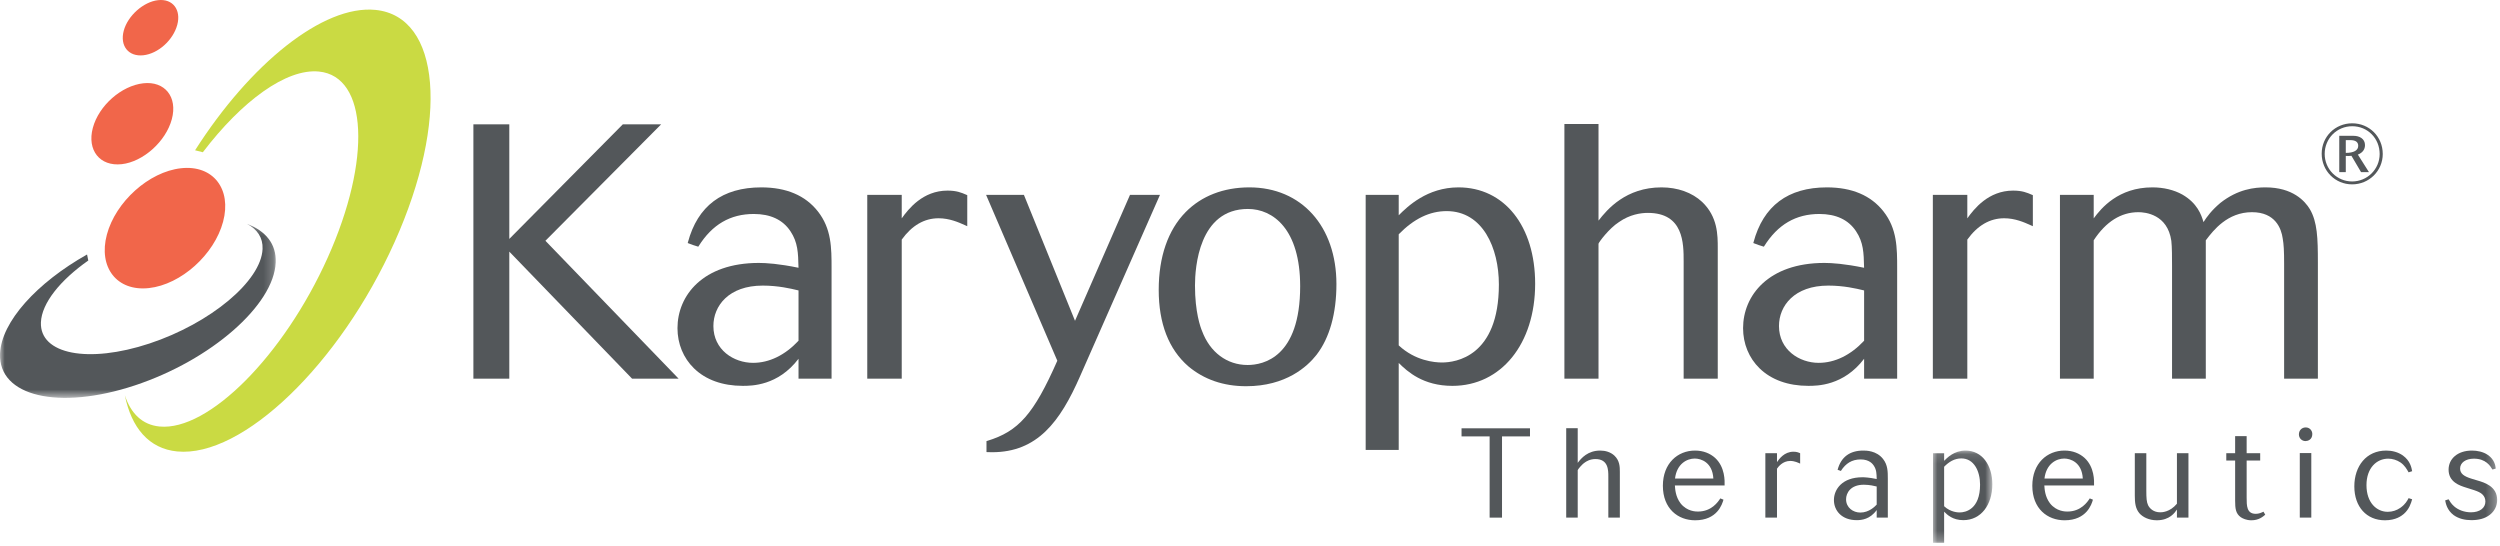<?xml version="1.0" encoding="UTF-8"?>
<svg width="261px" height="57px" viewBox="0 0 261 57" version="1.1" xmlns="http://www.w3.org/2000/svg" xmlns:xlink="http://www.w3.org/1999/xlink">
    <!-- Generator: Sketch 62 (91390) - https://sketch.com -->
    <title>Group 46</title>
    <desc></desc>
    <defs>
        <polygon id="path-1" points="-6.43041176e-13 0.21 28.788 0.21 28.788 18.37 -6.43041176e-13 18.37"></polygon>
        <polygon id="path-3" points="0.055 0.121 6.25 0.121 6.25 9.75 0.055 9.75"></polygon>
        <polygon id="path-5" points="7.67386155e-13 56.668 260.704 56.668 260.704 8.52651283e-14 7.67386155e-13 8.52651283e-14"></polygon>
    </defs>
    <g id="Symbols" stroke="none" stroke-width="1" fill="none" fill-rule="evenodd">
        <g id="ISI" transform="translate(-152, -1832)">
            <g id="Footer" transform="translate(0, 1783)">
                <g id="Group-46" transform="translate(152, 49)">
                    <path d="M21.177,15.895 C25.249,10.547 29.885,7.139 33.292,7.469 C38.392,7.967 38.806,16.665 34.211,26.9 C29.617,37.132 21.757,45.025 16.656,44.528 C14.865,44.356 13.652,43.169 13.032,41.261 C13.716,44.663 15.554,46.845 18.492,47.131 C25.314,47.796 35.477,38.015 41.19,25.285 C46.906,12.557 46.008,1.699 39.187,1.033 C33.722,0.502 26.114,6.672 20.366,15.689" id="Fill-1" fill="#CADA43"></path>
                    <path d="M23.29,23.15 C24.206,19.726 22.247,17.195 18.895,17.565 C15.543,17.935 12.073,21.066 11.158,24.49 C10.243,27.914 12.199,30.444 15.552,30.075 C18.905,29.705 22.376,26.574 23.29,23.15" id="Fill-3" fill="#F1664A"></path>
                    <path d="M17.939,12.443 C18.563,10.114 17.2,8.447 14.966,8.694 C12.677,8.946 10.314,11.024 9.691,13.353 C9.07,15.681 10.42,17.393 12.709,17.14 C14.944,16.893 17.318,14.77 17.939,12.443" id="Fill-5" fill="#F1664A"></path>
                    <path d="M18.508,2.587 C18.923,1.035 18.052,-0.153 16.509,0.016 C14.966,0.187 13.335,1.652 12.92,3.204 C12.492,4.802 13.428,5.94 14.972,5.769 C16.515,5.599 18.081,4.186 18.508,2.587" id="Fill-7" fill="#F1664A"></path>
                    <g id="Group-11" transform="translate(0, 23.168)">
                        <mask id="mask-2" fill="white">
                            <use xlink:href="#path-1"></use>
                        </mask>
                        <g id="Clip-10"></g>
                        <path d="M9.217,4.03 C6.294,6.082 4.353,8.479 4.272,10.485 C4.139,13.819 9.212,14.809 15.602,12.695 C21.99,10.578 27.277,6.16 27.412,2.822 C27.46,1.65 26.861,0.768 25.793,0.21 C27.735,0.934 28.862,2.305 28.784,4.225 C28.608,8.687 22.019,14.438 14.072,17.07 C6.125,19.699 -0.175,18.215 0.004,13.754 C0.136,10.41 3.875,6.338 9.089,3.4" id="Fill-9" fill="#53575A" mask="url(#mask-2)"></path>
                    </g>
                    <polygon id="Fill-12" fill="#53575A" points="156.811 54.04 155.517 54.04 155.517 45.56 152.585 45.56 152.585 44.715 159.731 44.715 159.731 45.56 156.811 45.56"></polygon>
                    <path d="M169.112,54.04 L167.91,54.04 L167.91,49.747 C167.91,49.086 167.91,47.924 166.563,47.924 C165.995,47.924 165.612,48.175 165.48,48.268 C165.11,48.505 164.714,49.034 164.714,49.086 L164.714,54.04 L163.512,54.04 L163.512,44.701 L164.714,44.701 L164.714,48.321 C165.096,47.818 165.771,47.039 167.065,47.039 C167.607,47.039 168.148,47.198 168.544,47.567 C169.099,48.096 169.112,48.73 169.112,49.258 L169.112,54.04 Z" id="Fill-14" fill="#53575A"></path>
                    <path d="M178.874,49.958 C178.781,48.268 177.592,47.872 176.932,47.872 C176.126,47.872 175.056,48.413 174.872,49.958 L178.874,49.958 Z M174.858,50.685 C174.885,51.068 174.924,51.847 175.44,52.534 C176.113,53.406 177.064,53.406 177.263,53.406 C178.689,53.406 179.362,52.402 179.6,52.033 C179.693,52.072 179.838,52.138 179.93,52.165 C179.799,52.64 179.283,54.318 176.972,54.318 C175.189,54.318 173.604,53.115 173.604,50.712 C173.604,48.373 175.149,47.039 176.958,47.039 C177.817,47.039 178.531,47.33 179.059,47.806 C180.102,48.77 180.062,50.21 180.049,50.685 L174.858,50.685 Z" id="Fill-16" fill="#53575A"></path>
                    <path d="M185.518,54.04 L184.303,54.04 L184.303,47.317 L185.518,47.317 L185.518,48.241 C185.742,47.924 186.271,47.159 187.235,47.159 C187.578,47.159 187.75,47.237 187.935,47.317 L187.935,48.4 C187.724,48.307 187.354,48.122 186.905,48.122 C186.099,48.122 185.65,48.743 185.518,48.928 L185.518,54.04 Z" id="Fill-18" fill="#53575A"></path>
                    <path d="M195.927,50.791 C195.702,50.738 195.2,50.606 194.579,50.606 C193.193,50.606 192.73,51.478 192.73,52.125 C192.73,52.996 193.456,53.511 194.223,53.511 C195.121,53.511 195.742,52.878 195.927,52.68 L195.927,50.791 Z M197.089,54.04 L195.927,54.04 L195.927,53.248 C195.226,54.224 194.342,54.304 193.84,54.304 C192.268,54.304 191.462,53.301 191.462,52.204 C191.462,51.081 192.334,49.826 194.434,49.826 C194.619,49.826 195.108,49.839 195.927,50.011 C195.913,49.457 195.913,49.047 195.623,48.611 C195.517,48.453 195.174,47.964 194.25,47.964 C193.338,47.964 192.677,48.387 192.189,49.166 C192.096,49.14 191.938,49.086 191.845,49.047 C192.202,47.713 193.113,47.039 194.527,47.039 C194.817,47.039 195.9,47.039 196.587,47.911 C197.089,48.545 197.089,49.245 197.089,49.998 L197.089,54.04 Z" id="Fill-20" fill="#53575A"></path>
                    <g id="Group-24" transform="translate(201.75, 46.918)">
                        <mask id="mask-4" fill="white">
                            <use xlink:href="#path-3"></use>
                        </mask>
                        <g id="Clip-23"></g>
                        <path d="M1.217,5.933 C1.904,6.581 2.723,6.581 2.841,6.581 C3.449,6.581 4.969,6.263 4.969,3.674 C4.969,2.288 4.347,0.94 3.014,0.94 C2.3,0.94 1.719,1.296 1.217,1.811 L1.217,5.933 Z M1.217,0.399 L1.217,1.191 C1.521,0.887 2.247,0.121 3.449,0.121 C5.193,0.121 6.25,1.653 6.25,3.648 C6.25,5.774 5.074,7.386 3.225,7.386 C2.102,7.386 1.534,6.817 1.217,6.501 L1.217,9.75 L0.055,9.75 L0.055,0.399 L1.217,0.399 Z" id="Fill-22" fill="#53575A" mask="url(#mask-4)"></path>
                    </g>
                    <path d="M217.444,49.958 C217.352,48.268 216.163,47.872 215.502,47.872 C214.696,47.872 213.626,48.413 213.442,49.958 L217.444,49.958 Z M213.428,50.685 C213.455,51.068 213.494,51.847 214.01,52.534 C214.683,53.406 215.635,53.406 215.833,53.406 C217.259,53.406 217.932,52.402 218.171,52.033 C218.263,52.072 218.408,52.138 218.501,52.165 C218.369,52.64 217.853,54.318 215.542,54.318 C213.759,54.318 212.174,53.115 212.174,50.712 C212.174,48.373 213.72,47.039 215.529,47.039 C216.387,47.039 217.101,47.33 217.629,47.806 C218.672,48.77 218.633,50.21 218.619,50.685 L213.428,50.685 Z" id="Fill-25" fill="#53575A"></path>
                    <path d="M228.474,47.317 L228.474,54.04 L227.272,54.04 L227.272,53.195 C227.061,53.511 226.52,54.317 225.172,54.317 C224.353,54.317 223.693,53.987 223.336,53.564 C222.94,53.076 222.874,52.494 222.874,51.742 L222.874,47.317 L224.076,47.317 L224.076,51.239 C224.076,51.979 224.102,52.415 224.261,52.746 C224.432,53.088 224.829,53.485 225.529,53.485 C225.674,53.485 226.532,53.485 227.272,52.587 L227.272,47.317 L228.474,47.317 Z" id="Fill-27" fill="#53575A"></path>
                    <path d="M234.55,51.94 C234.55,52.798 234.55,53.643 235.502,53.643 C235.845,53.643 236.083,53.525 236.307,53.419 C236.36,53.511 236.439,53.643 236.492,53.736 C236.241,53.948 235.818,54.318 235.039,54.318 C234.524,54.318 234.141,54.132 233.943,54 C233.401,53.617 233.348,53.076 233.348,52.27 L233.348,48.083 L232.424,48.083 L232.424,47.317 L233.348,47.317 L233.348,45.533 L234.55,45.533 L234.55,47.317 L235.964,47.317 L235.964,48.083 L234.55,48.083 L234.55,51.94 Z" id="Fill-29" fill="#53575A"></path>
                    <mask id="mask-6" fill="white">
                        <use xlink:href="#path-5"></use>
                    </mask>
                    <g id="Clip-32"></g>
                    <path d="M240.098,54.04 L241.3,54.04 L241.3,47.303 L240.098,47.303 L240.098,54.04 Z M240.719,44.623 C241.142,44.623 241.405,44.965 241.405,45.309 C241.405,45.917 240.917,46.049 240.692,46.049 C240.336,46.049 240.006,45.771 240.006,45.348 C240.006,44.939 240.297,44.623 240.719,44.623 L240.719,44.623 Z" id="Fill-31" fill="#53575A" mask="url(#mask-6)"></path>
                    <path d="M250.956,53.657 C250.719,53.855 250.137,54.318 248.988,54.318 C247.073,54.318 245.792,52.917 245.792,50.777 C245.792,48.663 247.046,47.039 249.12,47.039 C249.741,47.039 250.362,47.198 250.864,47.555 C251.63,48.11 251.762,48.823 251.828,49.192 C251.722,49.232 251.564,49.285 251.458,49.311 C251.26,48.968 251.049,48.585 250.613,48.281 C250.216,48.017 249.767,47.884 249.332,47.884 C248.13,47.884 247.06,48.849 247.06,50.645 C247.06,52.507 248.143,53.433 249.279,53.433 C249.767,53.433 250.203,53.287 250.587,53.023 C251.115,52.653 251.313,52.283 251.458,52.006 C251.564,52.045 251.722,52.099 251.828,52.125 C251.709,52.548 251.524,53.155 250.956,53.657" id="Fill-33" fill="#53575A" mask="url(#mask-6)"></path>
                    <path d="M260.215,49.021 C259.991,48.651 259.529,47.884 258.274,47.884 C257.402,47.884 256.834,48.321 256.834,48.915 C256.834,49.47 257.283,49.734 257.97,49.958 C258.01,49.972 258.578,50.144 258.67,50.17 C259.344,50.368 260.704,50.765 260.704,52.191 C260.704,52.825 260.427,53.353 259.965,53.723 C259.423,54.158 258.737,54.304 258.01,54.304 C257.349,54.304 256.689,54.158 256.16,53.776 C255.461,53.248 255.341,52.561 255.275,52.243 C255.381,52.204 255.54,52.165 255.632,52.125 C255.751,52.323 255.909,52.6 256.214,52.864 C256.649,53.248 257.296,53.485 257.97,53.485 C258.882,53.485 259.476,53.036 259.476,52.362 C259.476,51.728 258.987,51.464 258.802,51.372 C258.538,51.24 258.195,51.134 257.469,50.909 C256.794,50.698 255.632,50.328 255.632,49.034 C255.632,47.911 256.557,47.039 258.076,47.039 C258.604,47.039 259.252,47.159 259.74,47.502 C260.427,47.977 260.52,48.611 260.559,48.915 C260.467,48.942 260.308,48.994 260.215,49.021" id="Fill-34" fill="#53575A" mask="url(#mask-6)"></path>
                    <polygon id="Fill-35" fill="#53575A" mask="url(#mask-6)" points="69.022 12.982 65.021 12.982 53.171 24.944 53.171 12.982 49.422 12.982 49.422 39.536 53.171 39.536 53.171 26.27 65.969 39.512 65.993 39.536 70.85 39.536 56.941 25.138"></polygon>
                    <path d="M74.478,34.036 C74.478,31.935 76.072,29.816 79.632,29.816 C81.246,29.816 82.561,30.13 83.268,30.299 L83.366,30.322 L83.366,35.573 C81.949,37.083 80.309,37.881 78.623,37.881 C76.613,37.881 74.478,36.533 74.478,34.036 M79.483,19.562 C75.414,19.562 72.835,21.494 71.816,25.304 L71.798,25.371 L71.862,25.398 C72.121,25.508 72.573,25.66 72.844,25.737 L72.901,25.754 L72.933,25.703 C74.353,23.439 76.238,22.339 78.698,22.339 C80.439,22.339 81.725,22.943 82.519,24.135 C83.302,25.309 83.327,26.397 83.362,27.902 L83.364,27.955 C81.348,27.538 80.001,27.45 79.221,27.45 C73.355,27.45 70.729,30.871 70.729,34.26 C70.729,35.882 71.34,37.371 72.45,38.452 C73.678,39.65 75.438,40.283 77.539,40.283 C78.459,40.283 81.218,40.283 83.366,37.456 L83.366,39.536 L86.815,39.536 L86.815,28.016 C86.815,25.887 86.815,23.876 85.378,22.06 C84.072,20.402 82.088,19.562 79.483,19.562" id="Fill-36" fill="#53575A" mask="url(#mask-6)"></path>
                    <path d="M98.921,19.899 C96.343,19.899 94.846,21.81 94.141,22.794 L94.141,20.347 L90.542,20.347 L90.542,39.536 L94.141,39.536 L94.141,25.014 C95.204,23.536 96.497,22.787 97.987,22.787 C99.127,22.787 100.073,23.21 100.699,23.489 L100.982,23.615 L100.982,20.374 L100.879,20.33 C100.363,20.108 99.875,19.899 98.921,19.899" id="Fill-37" fill="#53575A" mask="url(#mask-6)"></path>
                    <path d="M121.099,20.347 L117.971,20.347 L112.231,33.493 L106.898,20.347 L102.948,20.347 L110.384,37.661 C107.927,43.232 106.346,45.033 103.046,46.035 L102.989,46.052 L102.989,47.196 L103.065,47.2 C103.239,47.208 103.409,47.212 103.577,47.212 C108.293,47.212 110.669,44.043 112.75,39.301 L121.05,20.459 L121.099,20.347 Z" id="Fill-38" fill="#53575A" mask="url(#mask-6)"></path>
                    <path d="M124.756,29.811 C124.756,27.935 125.154,21.815 130.283,21.815 C132.92,21.815 135.737,23.936 135.737,29.886 C135.737,37.304 131.897,38.105 130.246,38.105 C128.1,38.105 126.325,36.783 125.497,34.565 C125.323,34.152 124.756,32.589 124.756,29.811 M130.433,19.562 C127.743,19.562 125.441,20.456 123.778,22.147 C121.941,24.014 120.97,26.819 120.97,30.259 C120.97,33.776 122.011,36.462 124.064,38.246 C125.705,39.623 127.734,40.321 130.096,40.321 C134.263,40.321 136.492,38.264 137.45,37.038 L137.45,37.037 C138.806,35.284 139.523,32.733 139.523,29.661 C139.523,23.621 135.87,19.562 130.433,19.562" id="Fill-39" fill="#53575A" mask="url(#mask-6)"></path>
                    <path d="M156.483,29.699 C156.483,37.256 151.938,37.844 150.545,37.844 C149.76,37.844 147.754,37.669 146.026,36.058 L146.026,24.46 C147.62,22.831 149.258,22.04 151.031,22.04 C154.798,22.04 156.483,25.886 156.483,29.699 M152.264,19.562 C148.999,19.562 146.942,21.559 146.026,22.477 L146.026,20.347 L142.576,20.347 L142.576,46.976 L146.026,46.976 L146.026,37.891 C146.939,38.797 148.575,40.284 151.629,40.284 C156.717,40.284 160.27,35.9 160.27,29.624 C160.27,23.605 157.053,19.562 152.264,19.562" id="Fill-40" fill="#53575A" mask="url(#mask-6)"></path>
                    <path d="M173.46,19.562 C169.743,19.562 167.791,21.859 166.885,23.033 L166.885,12.945 L163.323,12.945 L163.323,39.536 L166.885,39.536 L166.884,25.443 C166.918,25.288 167.971,23.858 169.019,23.184 C170.149,22.393 171.285,22.226 172.039,22.226 C175.773,22.226 175.773,25.406 175.773,27.306 L175.773,39.536 L179.334,39.536 L179.334,25.922 C179.334,24.535 179.334,22.634 177.701,21.079 C176.653,20.101 175.147,19.562 173.46,19.562" id="Fill-41" fill="#53575A" mask="url(#mask-6)"></path>
                    <path d="M185.725,34.036 C185.725,31.935 187.32,29.816 190.88,29.816 C192.494,29.816 193.809,30.13 194.516,30.299 L194.613,30.322 L194.613,35.573 C193.197,37.083 191.557,37.881 189.87,37.881 C187.861,37.881 185.725,36.533 185.725,34.036 M190.73,19.562 C186.661,19.562 184.082,21.494 183.064,25.304 L183.046,25.371 L183.11,25.398 C183.367,25.508 183.82,25.659 184.091,25.737 L184.148,25.754 L184.18,25.703 C185.6,23.439 187.486,22.339 189.945,22.339 C191.686,22.339 192.972,22.943 193.766,24.135 C194.549,25.309 194.574,26.397 194.609,27.902 L194.61,27.955 C192.595,27.538 191.248,27.45 190.469,27.45 C184.603,27.45 181.977,30.871 181.977,34.26 C181.977,35.882 182.588,37.371 183.698,38.452 C184.926,39.65 186.686,40.283 188.786,40.283 C189.707,40.283 192.466,40.283 194.613,37.456 L194.613,39.536 L198.063,39.536 L198.063,28.016 C198.063,25.887 198.063,23.876 196.625,22.06 C195.319,20.402 193.335,19.562 190.73,19.562" id="Fill-42" fill="#53575A" mask="url(#mask-6)"></path>
                    <path d="M210.169,19.899 C207.59,19.899 206.093,21.809 205.388,22.794 L205.388,20.347 L201.789,20.347 L201.789,39.536 L205.388,39.536 L205.388,25.014 C206.452,23.536 207.745,22.787 209.234,22.787 C210.374,22.787 211.32,23.21 211.946,23.489 L212.23,23.615 L212.23,20.374 L212.127,20.331 C211.611,20.109 211.123,19.899 210.169,19.899" id="Fill-43" fill="#53575A" mask="url(#mask-6)"></path>
                    <path d="M241.153,21.844 C240.642,20.992 239.361,19.562 236.523,19.562 C235.382,19.562 233.651,19.73 231.799,21.189 C230.892,21.956 230.41,22.618 230.045,23.187 C229.815,22.4 229.387,21.212 227.852,20.32 C226.966,19.824 225.88,19.562 224.71,19.562 C221.154,19.562 219.359,21.741 218.583,22.798 L218.583,20.347 L215.059,20.347 L215.059,39.536 L218.583,39.536 L218.583,25.087 C219.859,23.139 221.43,22.152 223.252,22.152 C223.957,22.152 226.29,22.368 226.687,25.147 C226.761,25.778 226.761,26.921 226.761,27.755 L226.761,39.536 L230.285,39.536 L230.285,25.09 L230.36,24.992 C231.066,24.07 232.535,22.152 235.103,22.152 C237.556,22.152 238.168,23.865 238.314,24.89 C238.425,25.518 238.462,26.184 238.462,27.53 L238.462,39.536 L241.987,39.536 L241.987,27.418 C241.987,24.839 241.93,23.177 241.153,21.844" id="Fill-44" fill="#53575A" mask="url(#mask-6)"></path>
                    <path d="M244.9,15.962 C245.741,15.962 246.198,15.694 246.198,15.228 C246.198,14.825 245.92,14.628 245.365,14.628 L244.9,14.628 L244.9,15.962 Z M245.723,14.181 C246.323,14.181 246.905,14.485 246.905,15.147 C246.905,15.604 246.655,15.945 246.162,16.141 L247.317,17.968 L246.493,17.968 L245.491,16.267 C245.338,16.285 245.267,16.285 245.159,16.285 C245.079,16.285 245.025,16.285 244.9,16.276 L244.9,17.968 L244.219,17.968 L244.219,14.181 L245.723,14.181 Z M245.571,13.178 C243.968,13.178 242.697,14.458 242.697,16.07 C242.697,17.664 243.978,18.944 245.562,18.944 C247.147,18.944 248.436,17.664 248.436,16.079 C248.436,14.449 247.183,13.178 245.571,13.178 L245.571,13.178 Z M245.562,19.248 C243.79,19.248 242.384,17.834 242.384,16.043 C242.384,14.27 243.79,12.873 245.571,12.873 C247.353,12.873 248.759,14.27 248.759,16.079 C248.759,17.834 247.335,19.248 245.562,19.248 L245.562,19.248 Z" id="Fill-45" fill="#53575A" mask="url(#mask-6)"></path>
                </g>
            </g>
        </g>
    </g>
</svg>
